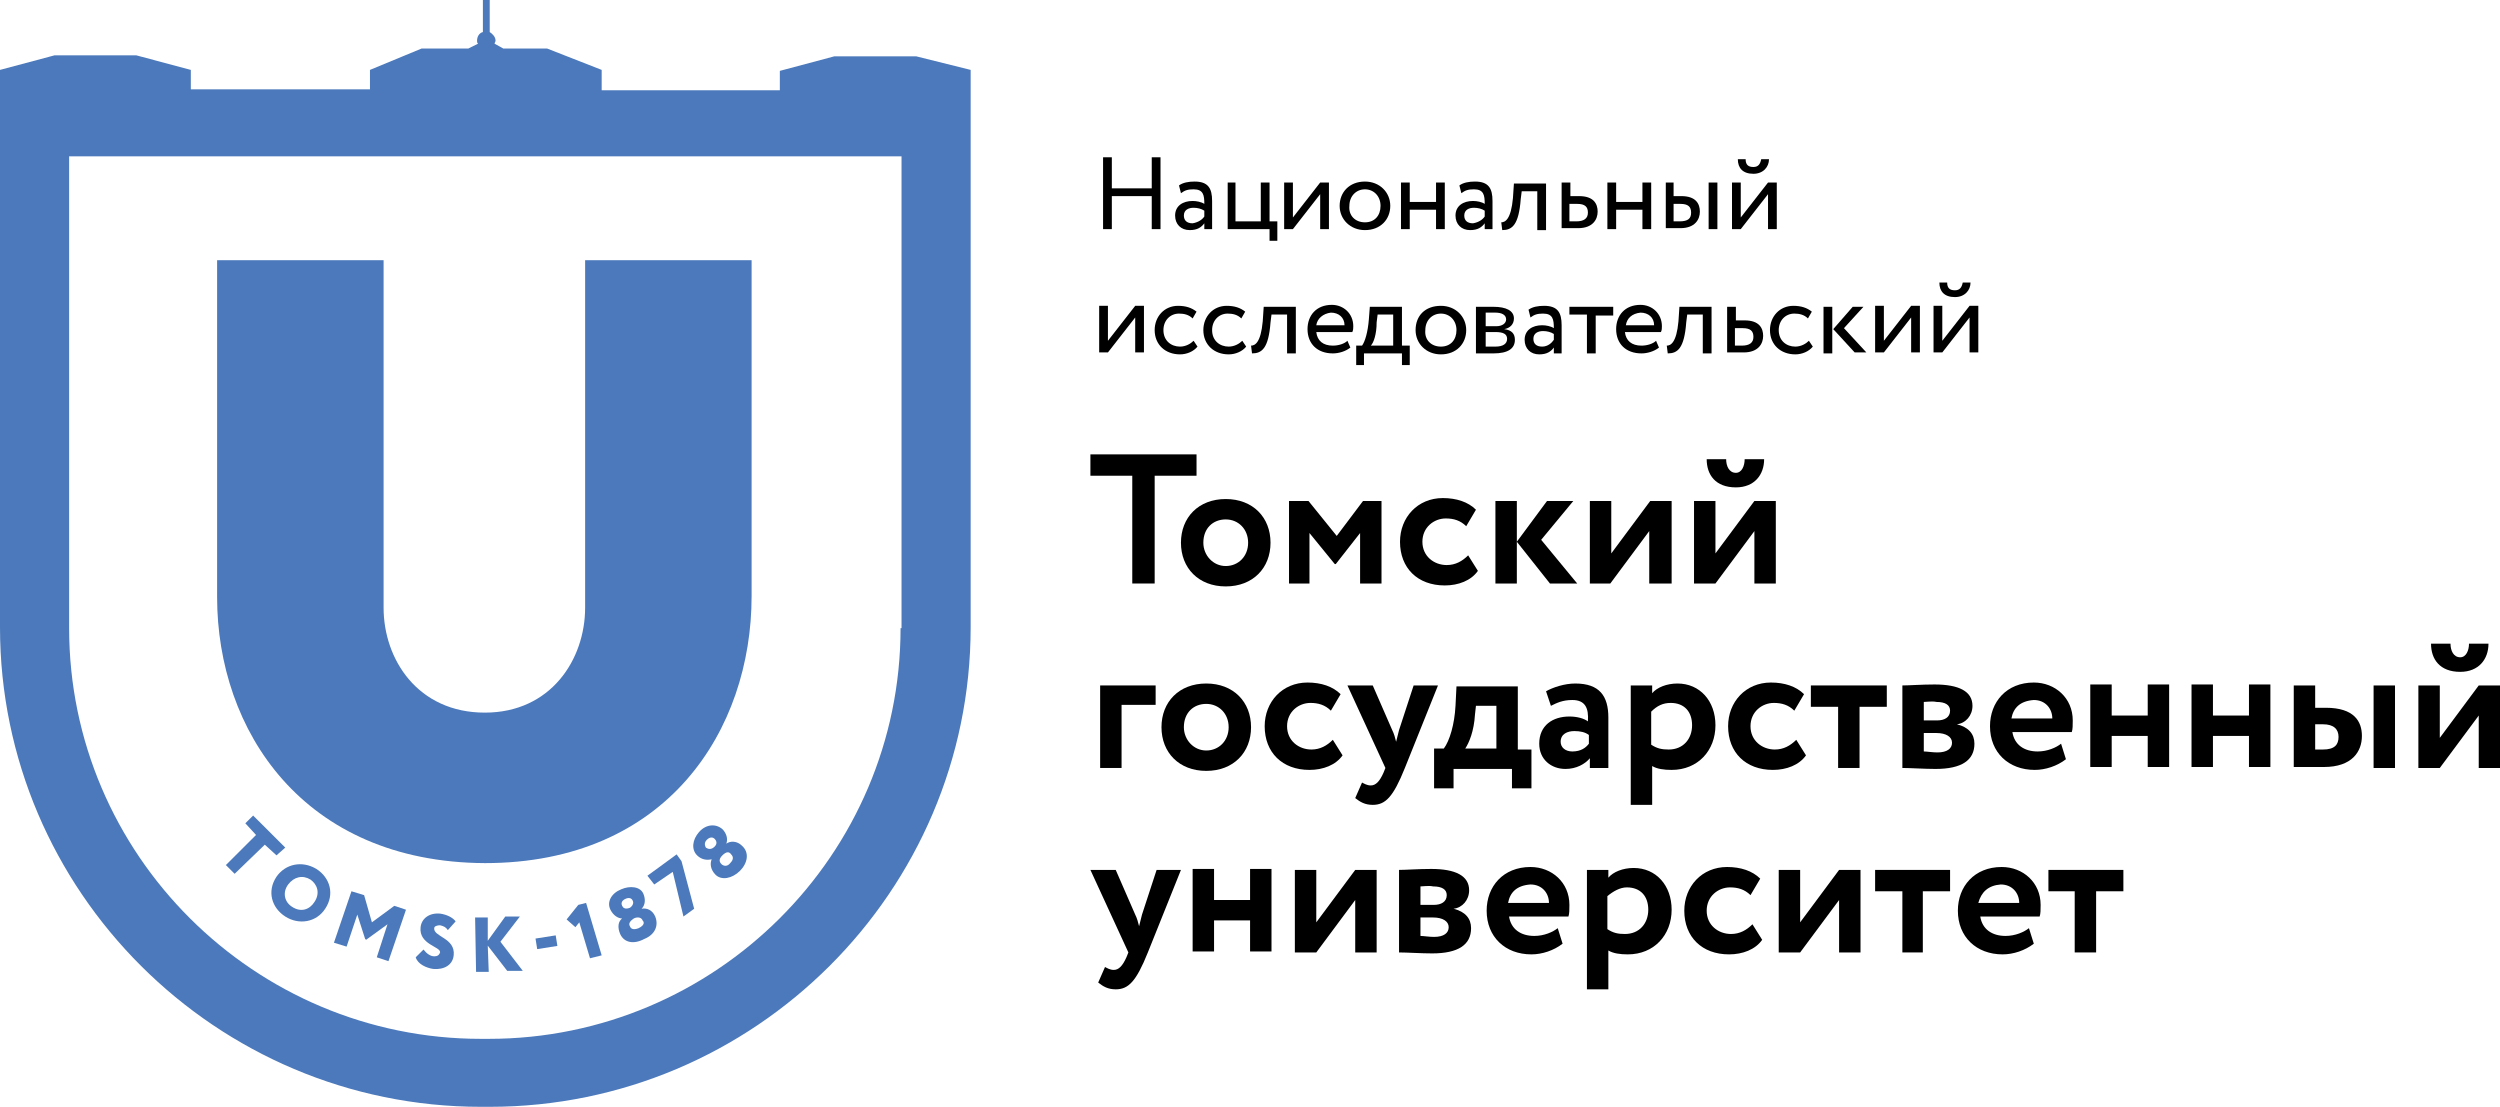 <?xml version="1.0" encoding="UTF-8"?> <svg xmlns="http://www.w3.org/2000/svg" width="646" height="286" viewBox="0 0 646 286" fill="none"><g clip-path="url(#clip0_1_1915)"><path d="M56.101 154.289V67.234H99.12V157.048C99.12 170.345 107.925 184.143 125.284 184.143C142.391 184.143 151.196 170.345 151.196 157.048V67.234H194.215V154.038C194.215 188.659 172.328 223.029 125.284 223.029C78.239 222.778 56.101 188.659 56.101 154.289Z" fill="#4B79BB"></path><path d="M236.73 14.551H215.598L201.51 18.314V23.331H155.472V18.063L141.384 12.544H130.063L127.799 11.29C127.799 11.039 128.051 10.788 128.051 10.537C128.051 9.533 127.296 8.781 126.541 8.279V0H124.78V8.279C123.774 8.53 123.271 9.533 123.271 10.537C123.271 10.788 123.271 11.039 123.522 11.29L121.007 12.544H108.931L95.598 18.063V23.081H49.308V18.063L35.22 14.3H14.088L0 18.063V38.133V162.067C0 230.305 55.849 286 124.277 286H126.541C194.969 286 250.818 230.305 250.818 162.067V25.59V18.063L236.73 14.551ZM232.705 162.317C232.705 220.772 184.906 268.439 126.29 268.439H124.277C65.661 268.439 17.862 220.772 17.862 162.317V40.391H232.957V162.317H232.705Z" fill="#4B79BB"></path><path d="M281.762 117.41H309.184V122.929H298.366V150.777H292.58V122.929H281.762V117.41Z" fill="black"></path><path d="M316.731 128.951C323.775 128.951 328.303 133.717 328.303 140.24C328.303 146.763 323.775 151.53 316.731 151.53C309.687 151.53 305.158 146.763 305.158 140.24C305.158 133.717 309.687 128.951 316.731 128.951ZM316.731 146.261C320.001 146.261 322.517 143.752 322.517 140.24C322.517 136.728 320.001 134.219 316.731 134.219C313.46 134.219 310.945 136.477 310.945 140.24C310.945 143.502 313.46 146.261 316.731 146.261Z" fill="black"></path><path d="M333.083 129.453H338.114L345.41 138.484L352.203 129.453H356.982V150.777H351.448V137.732L345.158 145.76H344.907L338.366 137.732V150.777H333.083V129.453Z" fill="black"></path><path d="M381.888 147.515C380.127 150.024 376.857 151.279 373.335 151.279C366.291 151.279 361.762 146.763 361.762 139.989C361.762 133.717 366.291 128.7 372.832 128.7C376.354 128.7 379.373 129.703 381.385 131.71L378.869 135.975C377.36 134.47 375.599 133.968 373.586 133.968C370.567 133.968 367.549 136.226 367.549 139.989C367.549 143.752 370.567 146.01 373.838 146.01C376.102 146.01 377.863 145.007 379.372 143.501L381.888 147.515Z" fill="black"></path><path d="M386.417 129.453H391.951V150.777H386.417V129.453ZM398.24 139.488L407.549 150.777H400.505L391.951 139.989L399.75 129.453H406.542L398.24 139.488Z" fill="black"></path><path d="M410.819 150.777V129.453H416.354V143L426.417 129.453H431.951V150.777H426.165V137.23L416.102 150.777H410.819Z" fill="black"></path><path d="M437.737 150.777V129.452H443.272V143L453.335 129.452H458.87V150.777H453.335V137.229L443.272 150.777H437.737ZM446.039 118.665C446.039 120.421 446.794 122.177 448.555 122.177C450.065 122.177 450.819 120.421 450.819 118.665H455.851C455.851 122.679 453.335 125.94 448.555 125.94C443.272 125.94 441.008 122.679 441.008 118.665H446.039Z" fill="black"></path><path d="M284.278 177.119H298.617V182.137H289.812V198.444H284.278V177.119Z" fill="black"></path><path d="M311.699 176.618C318.743 176.618 323.272 181.384 323.272 187.907C323.272 194.43 318.743 199.197 311.699 199.197C304.655 199.197 300.127 194.43 300.127 187.907C300.127 181.384 304.655 176.618 311.699 176.618ZM311.699 193.928C314.97 193.928 317.485 191.419 317.485 187.907C317.485 184.395 314.97 181.886 311.699 181.886C308.429 181.886 305.913 184.144 305.913 187.907C305.913 191.169 308.429 193.928 311.699 193.928Z" fill="black"></path><path d="M346.92 195.182C345.159 197.691 341.888 198.945 338.366 198.945C331.322 198.945 326.794 194.429 326.794 187.656C326.794 181.384 331.322 176.366 337.863 176.366C341.385 176.366 344.404 177.37 346.416 179.377L343.901 183.642C342.391 182.136 340.63 181.635 338.618 181.635C335.599 181.635 332.58 183.893 332.58 187.656C332.58 191.419 335.599 193.677 338.869 193.677C341.133 193.677 342.894 192.673 344.404 191.168L346.92 195.182Z" fill="black"></path><path d="M363.02 198.444C360.001 205.97 357.989 207.977 354.718 207.977C352.706 207.977 351.448 207.224 350.19 206.221L351.951 202.207C352.454 202.458 353.209 202.959 354.215 202.959C355.473 202.959 356.479 201.956 357.486 199.698L357.989 198.444L348.177 177.119H354.718L359.75 188.659C360.253 189.663 360.505 190.666 360.756 191.67C361.008 190.666 361.259 189.663 361.511 188.659L365.284 177.119H371.574L363.02 198.444Z" fill="black"></path><path d="M370.316 193.426H373.083C374.593 191.419 375.85 187.154 376.102 182.387L376.354 177.37H392.203V193.677H395.725V203.712H390.693V198.694H375.599V203.712H370.567V193.426H370.316ZM378.618 193.426H386.668V182.387H381.385L381.133 184.645C380.882 188.91 379.624 191.921 378.618 193.426Z" fill="black"></path><path d="M399.498 178.625C401.259 177.621 404.278 176.618 407.046 176.618C413.335 176.618 415.599 179.879 415.599 185.398V198.444H410.819V195.935C409.561 197.441 407.297 198.695 404.53 198.695C400.756 198.695 397.737 196.186 397.737 192.172C397.737 187.405 401.259 185.147 405.536 185.147C407.549 185.147 409.31 185.649 410.316 186.402C410.568 182.89 409.561 180.883 406.291 180.883C403.775 180.883 402.266 181.635 400.756 182.388L399.498 178.625ZM410.568 192.172V189.914C409.561 189.162 408.303 188.911 406.794 188.911C405.033 188.911 403.272 189.663 403.272 191.67C403.272 193.176 404.53 194.179 406.291 194.179C408.555 194.179 409.813 193.176 410.568 192.172Z" fill="black"></path><path d="M421.385 177.119H426.92V179.126C428.178 177.621 430.693 176.618 433.461 176.618C439.247 176.618 443.272 181.133 443.272 187.405C443.272 193.928 438.744 198.946 431.951 198.946C429.939 198.946 428.178 198.695 426.92 197.942V207.977H421.385V177.119ZM426.668 183.893V192.423C428.178 193.426 429.436 193.677 431.197 193.677C434.97 193.677 437.234 190.918 437.234 187.405C437.234 183.893 435.222 181.635 431.7 181.635C429.687 181.635 428.178 182.388 426.668 183.893Z" fill="black"></path><path d="M466.668 195.182C464.907 197.691 461.637 198.945 458.115 198.945C451.071 198.945 446.543 194.429 446.543 187.656C446.543 181.384 451.071 176.366 457.612 176.366C461.134 176.366 464.153 177.37 466.165 179.377L463.649 183.642C462.14 182.136 460.379 181.635 458.366 181.635C455.348 181.635 452.329 183.893 452.329 187.656C452.329 191.419 455.348 193.677 458.618 193.677C460.882 193.677 462.643 192.673 464.153 191.168L466.668 195.182Z" fill="black"></path><path d="M468.178 177.119H487.549V182.638H480.505V198.444H474.97V182.638H467.926V177.119H468.178Z" fill="black"></path><path d="M491.574 177.119C493.335 177.119 496.606 176.868 499.876 176.868C506.165 176.868 509.687 178.624 509.687 182.387C509.687 184.896 507.926 186.903 505.662 187.154C508.681 187.906 510.191 189.662 510.191 192.171C510.191 196.436 506.92 198.694 500.128 198.694C497.36 198.694 493.587 198.443 491.574 198.443V177.119ZM497.109 181.383V186.15H500.631C502.392 186.15 503.901 185.397 503.901 183.641C503.901 182.136 502.643 181.383 500.379 181.383C499.373 181.133 497.612 181.383 497.109 181.383ZM497.109 189.412V194.178C497.864 194.178 499.373 194.429 500.631 194.429C503.147 194.429 504.404 193.426 504.404 191.92C504.404 190.415 502.895 189.412 500.379 189.412H497.109Z" fill="black"></path><path d="M533.838 196.185C531.574 197.942 528.555 198.945 525.788 198.945C518.996 198.945 514.216 194.429 514.216 187.656C514.216 181.384 518.493 176.366 525.537 176.366C531.071 176.366 535.599 180.38 535.599 186.15C535.599 187.405 535.599 188.408 535.348 189.161H520.002C520.505 192.422 523.021 194.179 526.543 194.179C529.059 194.179 531.323 193.175 532.581 192.172L533.838 196.185ZM519.75 185.649H530.316C530.316 183.14 528.555 180.882 525.537 180.882C522.015 181.133 520.254 182.889 519.75 185.649Z" fill="black"></path><path d="M554.971 190.164H545.662V198.192H540.128V176.868H545.662V184.896H554.971V176.868H560.505V198.192H554.971V190.164Z" fill="black"></path><path d="M581.134 190.164H571.826V198.192H566.291V176.868H571.826V184.896H581.134V176.868H586.669V198.192H581.134V190.164Z" fill="black"></path><path d="M592.707 177.119H598.241V182.889H601.009C608.304 182.889 610.317 186.402 610.317 190.165C610.317 194.179 607.801 198.193 600.505 198.193H592.707V177.119ZM598.241 187.154V193.677H600.254C603.273 193.677 604.279 192.423 604.279 190.416C604.279 188.409 603.021 187.154 600.254 187.154H598.241ZM613.336 177.119H618.87V198.444H613.336V177.119Z" fill="black"></path><path d="M624.908 198.443V177.119H630.443V190.666L640.505 177.119H646.04V198.443H640.505V184.896L630.443 198.443H624.908ZM633.21 166.331C633.21 168.087 633.965 169.843 635.726 169.843C637.235 169.843 637.99 168.087 637.99 166.331H643.021C643.021 170.345 640.505 173.606 635.726 173.606C630.443 173.606 628.178 170.345 628.178 166.331H633.21Z" fill="black"></path><path d="M296.605 246.11C293.586 253.637 291.573 255.644 288.303 255.644C286.29 255.644 285.033 254.891 283.775 253.887L285.536 249.873C286.039 250.124 286.794 250.626 287.8 250.626C289.058 250.626 290.064 249.622 291.07 247.365L291.573 246.11L281.762 224.786H288.303L293.334 236.326C293.838 237.329 294.089 238.333 294.341 239.336C294.592 238.333 294.844 237.329 295.095 236.326L298.869 224.786H305.158L296.605 246.11Z" fill="black"></path><path d="M323.02 237.831H313.712V245.859H308.177V224.534H313.712V232.562H323.02V224.534H328.555V245.859H323.02V237.831Z" fill="black"></path><path d="M334.592 246.11V224.786H340.127V238.333L350.19 224.786H355.725V246.11H350.19V232.563L340.127 246.11H334.592Z" fill="black"></path><path d="M361.511 224.785C363.272 224.785 366.542 224.534 369.813 224.534C376.102 224.534 379.624 226.29 379.624 230.053C379.624 232.562 377.863 234.569 375.599 234.82C378.618 235.573 380.127 237.329 380.127 239.838C380.127 244.103 376.857 246.36 370.064 246.36C367.297 246.36 363.523 246.11 361.511 246.11V224.785ZM367.045 229.05V233.817H370.567C372.328 233.817 373.838 233.064 373.838 231.308C373.838 229.803 372.58 229.05 370.316 229.05C369.31 228.799 367.549 229.05 367.045 229.05ZM367.045 237.078V241.845C367.8 241.845 369.31 242.096 370.567 242.096C373.083 242.096 374.341 241.092 374.341 239.587C374.341 238.082 372.832 237.078 370.316 237.078H367.045Z" fill="black"></path><path d="M403.775 243.852C401.511 245.608 398.492 246.612 395.725 246.612C388.932 246.612 384.152 242.096 384.152 235.322C384.152 229.05 388.429 224.033 395.473 224.033C401.008 224.033 405.536 228.047 405.536 233.817C405.536 235.071 405.536 236.075 405.285 236.827H389.939C390.442 240.089 392.957 241.845 396.479 241.845C398.995 241.845 401.259 240.842 402.517 239.838L403.775 243.852ZM389.687 233.315H400.253C400.253 230.806 398.492 228.549 395.473 228.549C391.951 228.799 390.19 230.556 389.687 233.315Z" fill="black"></path><path d="M410.064 224.785H415.599V226.792C416.857 225.287 419.373 224.284 422.14 224.284C427.926 224.284 431.951 228.799 431.951 235.071C431.951 241.594 427.423 246.612 420.63 246.612C418.618 246.612 416.857 246.361 415.599 245.608V255.643H410.064V224.785ZM415.347 231.559V240.089C416.857 241.092 418.115 241.343 419.876 241.343C423.649 241.343 425.914 238.584 425.914 235.071C425.914 231.559 423.901 229.301 420.379 229.301C418.618 229.301 416.857 230.305 415.347 231.559Z" fill="black"></path><path d="M455.348 242.849C453.587 245.357 450.316 246.612 446.794 246.612C439.75 246.612 435.222 242.096 435.222 235.322C435.222 229.05 439.75 224.033 446.291 224.033C449.813 224.033 452.832 225.036 454.844 227.043L452.329 231.308C450.819 229.803 449.058 229.301 447.046 229.301C444.027 229.301 441.008 231.559 441.008 235.322C441.008 239.085 444.027 241.343 447.297 241.343C449.561 241.343 451.322 240.34 452.832 238.834L455.348 242.849Z" fill="black"></path><path d="M459.624 246.11V224.786H465.159V238.333L475.222 224.786H480.756V246.11H475.222V232.563L465.159 246.11H459.624Z" fill="black"></path><path d="M484.53 224.786H503.901V230.305H496.857V246.11H491.574V230.305H484.53V224.786Z" fill="black"></path><path d="M525.536 243.852C523.272 245.608 520.253 246.612 517.486 246.612C510.694 246.612 505.914 242.096 505.914 235.322C505.914 229.05 510.191 224.033 517.235 224.033C522.769 224.033 527.297 228.047 527.297 233.817C527.297 235.071 527.297 236.075 527.046 236.827H511.7C512.203 240.089 514.719 241.845 518.241 241.845C520.757 241.845 523.021 240.842 524.279 239.838L525.536 243.852ZM511.197 233.315H521.763C521.763 230.806 520.002 228.549 516.983 228.549C513.713 228.799 511.951 230.556 511.197 233.315Z" fill="black"></path><path d="M529.31 224.786H548.681V230.305H541.637V246.11H536.103V230.305H529.31V224.786Z" fill="black"></path><path d="M297.611 50.677H287.297V59.207H285.033V40.642H287.297V48.67H297.611V40.642H299.875V59.207H297.611V50.677Z" fill="black"></path><path d="M304.655 47.918C305.662 47.165 307.171 46.914 308.681 46.914C312.203 46.914 313.209 48.67 313.209 51.932V59.207H311.196V57.702C310.442 58.705 309.435 59.458 307.423 59.458C305.158 59.458 303.649 57.953 303.649 55.695C303.649 53.186 305.662 51.932 308.177 51.932C309.184 51.932 310.442 52.182 311.196 52.684C311.196 50.426 310.945 48.921 308.429 48.921C306.92 48.921 306.165 49.172 305.159 49.925L304.655 47.918ZM311.196 55.946V54.44C310.442 53.939 309.435 53.688 308.429 53.688C307.171 53.688 305.913 54.19 305.913 55.695C305.913 56.949 306.668 57.702 308.177 57.702C309.687 57.451 310.693 56.698 311.196 55.946Z" fill="black"></path><path d="M316.982 47.165H319.247V57.2H325.787V47.165H328.052V57.2H330.064V62.218H328.052V59.207H317.234V47.165H316.982Z" fill="black"></path><path d="M331.825 59.207V47.165H334.089V56.197L341.133 47.165H343.398V59.207H341.133V50.176L334.089 59.207H331.825Z" fill="black"></path><path d="M352.706 46.914C356.479 46.914 359.247 49.674 359.247 53.186C359.247 56.698 356.731 59.458 352.706 59.458C348.932 59.458 346.165 56.698 346.165 53.186C346.165 49.674 348.681 46.914 352.706 46.914ZM352.706 57.451C355.222 57.451 356.731 55.695 356.731 53.186C356.731 50.677 354.97 48.921 352.706 48.921C350.442 48.921 348.681 50.677 348.681 53.186C348.429 55.695 350.19 57.451 352.706 57.451Z" fill="black"></path><path d="M371.071 54.19H364.278V59.207H362.014V47.165H364.278V52.183H371.071V47.165H373.335V59.207H371.071V54.19Z" fill="black"></path><path d="M377.108 47.918C378.115 47.165 379.624 46.914 381.134 46.914C384.656 46.914 385.662 48.67 385.662 51.932V59.207H383.649V57.702C382.895 58.705 381.888 59.458 379.876 59.458C377.612 59.458 376.102 57.953 376.102 55.695C376.102 53.186 378.115 51.932 380.63 51.932C381.637 51.932 382.895 52.182 383.649 52.684C383.649 50.426 383.398 48.921 380.882 48.921C379.373 48.921 378.618 49.172 377.612 49.925L377.108 47.918ZM383.649 55.946V54.44C382.895 53.939 381.888 53.688 380.882 53.688C379.624 53.688 378.366 54.19 378.366 55.695C378.366 56.949 379.121 57.702 380.63 57.702C382.14 57.451 383.146 56.698 383.649 55.946Z" fill="black"></path><path d="M397.486 49.422H393.209L392.958 51.43C392.454 58.203 390.693 59.458 388.178 59.458L387.926 57.451C388.932 57.451 390.442 56.698 390.945 51.179L391.197 47.416H399.498V59.458H397.234V49.422H397.486Z" fill="black"></path><path d="M403.524 47.165H405.788V50.677H408.052C411.826 50.677 412.832 52.684 412.832 54.691C412.832 56.698 411.574 58.956 407.8 58.956H403.524V47.165ZM405.536 52.684V57.2H407.297C409.31 57.2 410.316 56.447 410.316 54.942C410.316 53.437 409.561 52.684 407.549 52.684H405.536Z" fill="black"></path><path d="M424.404 54.19H417.612V59.207H415.348V47.165H417.612V52.183H424.404V47.165H426.668V59.207H424.404V54.19Z" fill="black"></path><path d="M430.19 47.165H432.455V50.677H434.467C438.241 50.677 439.247 52.684 439.247 54.691C439.247 56.698 437.989 58.956 434.216 58.956H430.442V47.165H430.19ZM432.455 52.684V57.2H433.964C436.228 57.2 436.983 56.447 436.983 54.942C436.983 53.437 436.228 52.684 434.216 52.684H432.455ZM441.511 47.165H443.775V59.207H441.511V47.165Z" fill="black"></path><path d="M447.549 59.207V47.165H449.813V56.196L456.857 47.165H459.121V59.207H456.857V50.175L449.813 59.207H447.549ZM451.071 41.144C451.071 42.649 451.826 43.151 453.084 43.151C454.341 43.151 454.845 42.398 455.096 41.144H457.109C457.109 43.151 455.599 44.907 453.084 44.907C450.316 44.907 449.058 43.401 449.058 41.144H451.071Z" fill="black"></path><path d="M284.026 91.068V79.026H286.29V88.058L293.335 79.026H295.599V91.068H293.335V82.036L286.29 91.068H284.026Z" fill="black"></path><path d="M309.435 89.563C308.429 90.817 306.668 91.57 304.907 91.57C301.133 91.57 298.366 89.061 298.366 85.298C298.366 81.785 300.882 79.026 304.404 79.026C306.416 79.026 307.926 79.528 309.184 80.531L308.177 82.287C307.171 81.284 305.913 81.033 304.655 81.033C302.391 81.033 300.63 82.789 300.63 85.298C300.63 88.058 302.643 89.563 304.907 89.563C306.416 89.563 307.674 88.81 308.429 88.058L309.435 89.563Z" fill="black"></path><path d="M322.014 89.563C321.008 90.817 319.247 91.57 317.486 91.57C313.712 91.57 310.945 89.061 310.945 85.298C310.945 81.785 313.46 79.026 316.982 79.026C318.995 79.026 320.504 79.528 321.762 80.531L320.756 82.287C319.75 81.284 318.492 81.033 317.234 81.033C314.97 81.033 313.209 82.789 313.209 85.298C313.209 88.058 315.221 89.563 317.486 89.563C318.995 89.563 320.253 88.81 321.008 88.058L322.014 89.563Z" fill="black"></path><path d="M332.831 81.284H328.555L328.303 83.291C327.8 90.064 326.039 91.319 323.523 91.319L323.272 89.312C324.278 89.312 325.787 88.559 326.291 83.04L326.542 79.277H334.844V91.319H332.58V81.284H332.831Z" fill="black"></path><path d="M348.932 89.814C347.674 90.817 345.913 91.319 344.404 91.319C340.379 91.319 337.863 88.811 337.863 85.047C337.863 81.535 340.127 78.775 344.152 78.775C347.171 78.775 349.687 81.033 349.687 84.295C349.687 84.796 349.687 85.298 349.435 85.8H340.127C340.379 88.058 341.888 89.312 344.404 89.312C345.913 89.312 347.423 88.811 348.177 88.058L348.932 89.814ZM340.127 84.044H347.423C347.423 82.037 345.913 80.782 343.901 80.782C341.888 81.033 340.379 82.288 340.127 84.044Z" fill="black"></path><path d="M350.442 89.312H351.951C352.706 88.308 353.461 85.8 353.712 82.538L353.964 79.277H362.266V89.312H364.278V94.329H362.266V91.319H352.454V94.329H350.442V89.312ZM354.215 89.312H360.001V81.284H355.976L355.725 83.291C355.725 86.301 354.97 88.559 354.215 89.312Z" fill="black"></path><path d="M372.329 79.026C376.102 79.026 378.869 81.785 378.869 85.298C378.869 88.81 376.354 91.57 372.329 91.57C368.555 91.57 365.788 88.81 365.788 85.298C365.788 81.535 368.303 79.026 372.329 79.026ZM372.329 89.563C374.844 89.563 376.354 87.807 376.354 85.298C376.354 82.789 374.593 81.033 372.329 81.033C370.064 81.033 368.303 82.789 368.303 85.298C368.052 87.807 369.813 89.563 372.329 89.563Z" fill="black"></path><path d="M381.637 79.277C382.643 79.277 384.152 79.277 385.913 79.277C389.184 79.277 391.197 80.28 391.197 82.287C391.197 83.793 390.19 84.796 388.681 85.047C390.693 85.298 391.448 86.301 391.448 87.807C391.448 90.065 389.687 91.319 385.913 91.319C384.404 91.319 382.643 91.319 381.385 91.319V79.277H381.637ZM383.901 80.782V84.294H386.668C388.178 84.294 389.184 83.542 389.184 82.538C389.184 81.284 387.926 80.782 386.417 80.782C385.159 80.782 384.404 80.782 383.901 80.782ZM383.901 85.8V89.563C384.656 89.563 385.41 89.563 386.417 89.563C388.429 89.563 389.435 88.81 389.435 87.556C389.435 86.301 388.429 85.8 386.417 85.8H383.901Z" fill="black"></path><path d="M394.97 80.029C395.976 79.277 397.486 79.026 398.995 79.026C402.517 79.026 403.524 80.782 403.524 84.043V91.319H401.511V89.814C400.756 90.817 399.75 91.57 397.737 91.57C395.473 91.57 393.964 90.064 393.964 87.807C393.964 85.298 395.976 84.043 398.492 84.043C399.498 84.043 400.756 84.294 401.511 84.796C401.511 82.538 401.259 81.033 398.744 81.033C397.234 81.033 396.48 81.284 395.473 82.036L394.97 80.029ZM401.511 87.807V86.301C400.756 85.799 399.75 85.549 398.744 85.549C397.486 85.549 396.228 86.05 396.228 87.556C396.228 88.81 396.983 89.563 398.492 89.563C400.002 89.563 401.008 88.559 401.511 87.807Z" fill="black"></path><path d="M405.788 79.277H416.857V81.535H412.329V91.319H410.064V81.284H405.536V79.277H405.788Z" fill="black"></path><path d="M428.681 89.814C427.423 90.817 425.662 91.319 424.153 91.319C420.127 91.319 417.612 88.811 417.612 85.047C417.612 81.535 419.876 78.775 423.901 78.775C426.92 78.775 429.436 81.033 429.436 84.295C429.436 84.796 429.436 85.298 429.184 85.8H419.876C420.127 88.058 421.637 89.312 424.153 89.312C425.662 89.312 427.171 88.811 427.926 88.058L428.681 89.814ZM420.127 84.044H427.423C427.423 82.037 425.914 80.782 423.901 80.782C421.637 81.033 420.379 82.288 420.127 84.044Z" fill="black"></path><path d="M440.253 81.284H435.977L435.725 83.291C435.222 90.064 433.461 91.319 430.945 91.319L430.694 89.312C431.7 89.312 433.209 88.559 433.712 83.04L433.964 79.277H442.266V91.319H440.002V81.284H440.253Z" fill="black"></path><path d="M446.291 79.277H448.555V82.789H450.819C454.593 82.789 455.599 84.796 455.599 86.803C455.599 88.81 454.341 91.068 450.568 91.068H446.291V79.277ZM448.304 84.796V89.312H450.065C452.077 89.312 453.084 88.559 453.084 87.054C453.084 85.549 452.329 84.796 450.316 84.796H448.304Z" fill="black"></path><path d="M468.429 89.563C467.423 90.817 465.662 91.57 463.901 91.57C460.128 91.57 457.36 89.061 457.36 85.298C457.36 81.785 459.876 79.026 463.398 79.026C465.411 79.026 466.92 79.528 468.178 80.531L467.172 82.287C466.165 81.284 464.907 81.033 463.65 81.033C461.385 81.033 459.624 82.789 459.624 85.298C459.624 88.058 461.637 89.563 463.901 89.563C465.411 89.563 466.668 88.81 467.423 88.058L468.429 89.563Z" fill="black"></path><path d="M471.197 79.277H473.461V91.319H471.197V79.277ZM476.48 84.796L482.266 91.068H479.247L473.713 85.047L478.744 79.277H481.511L476.48 84.796Z" fill="black"></path><path d="M484.53 91.068V79.026H486.794V88.058L493.838 79.026H496.103V91.068H493.838V82.036L486.794 91.068H484.53Z" fill="black"></path><path d="M499.625 91.068V79.026H501.889V88.058L508.933 79.026H511.197V91.068H508.933V82.036L501.889 91.068H499.625ZM503.147 73.005C503.147 74.51 503.901 75.012 505.159 75.012C506.417 75.012 506.92 74.259 507.172 73.005H509.184C509.184 75.012 507.675 76.768 505.159 76.768C502.392 76.768 501.134 75.263 501.134 73.005H503.147Z" fill="black"></path><path d="M65.409 210.737L73.711 219.016L71.447 221.023L68.428 218.263L60.629 225.789L58.365 223.532L66.164 215.754L63.397 212.744L65.409 210.737Z" fill="#4B79BB"></path><path d="M81.761 224.535C85.283 226.793 86.541 231.058 84.026 234.821C81.761 238.333 77.233 239.086 73.711 236.828C70.189 234.57 68.931 230.305 71.447 226.542C73.711 223.281 77.988 222.277 81.761 224.535ZM75.472 234.319C77.736 235.825 80 235.072 81.258 233.065C82.768 230.807 82.013 228.549 80.252 227.295C78.239 226.04 75.975 226.542 74.466 228.549C72.956 230.556 73.46 233.065 75.472 234.319Z" fill="#4B79BB"></path><path d="M90.818 230.305L94.088 231.308L96.101 238.333L101.887 234.068L104.906 235.071L100.378 248.368L97.359 247.364L100.126 238.834L94.592 242.849L94.34 242.598L92.328 236.326L89.56 244.605L86.29 243.601L90.818 230.305Z" fill="#4B79BB"></path><path d="M108.68 239.588C108.931 237.33 110.944 235.825 113.711 236.076C115.472 236.326 116.982 237.079 117.737 238.083L115.724 240.34C115.221 239.588 114.718 239.337 113.711 239.086C112.957 239.086 112.202 239.337 112.202 239.839C111.95 242.097 117.737 242.347 117.233 246.863C116.982 249.372 114.718 250.626 111.95 250.376C110.189 250.125 107.925 249.121 107.422 247.365L109.435 245.358C110.189 246.362 111.196 247.114 112.202 247.114C112.957 247.114 113.46 246.863 113.711 246.111C113.963 244.605 108.177 244.104 108.68 239.588Z" fill="#4B79BB"></path><path d="M122.768 237.079H126.038V243.1L130.567 236.828H134.34L129.309 243.35L135.095 250.877H131.07L126.038 244.354L126.29 251.128H123.019L122.768 237.079Z" fill="#4B79BB"></path><path d="M143.594 241.7L138.377 242.525L138.811 245.251L144.028 244.425L143.594 241.7Z" fill="#4B79BB"></path><path d="M149.435 233.818L151.447 233.316L155.472 246.863L152.454 247.616L149.686 238.333L148.68 239.588L146.416 237.581L149.435 233.818Z" fill="#4B79BB"></path><path d="M160.252 241.344C159.497 239.587 159.749 238.082 160.755 237.33C159.749 237.33 158.491 236.577 157.736 235.072C156.73 233.065 157.988 230.807 160.504 229.803C162.768 228.8 165.535 229.051 166.29 231.058C166.793 232.312 166.793 233.817 165.787 234.821C167.045 234.57 168.554 235.072 169.309 236.828C170.315 239.337 169.057 241.594 166.541 242.598C163.774 244.103 161.258 243.601 160.252 241.344ZM162.768 234.57C163.523 234.068 163.774 233.316 163.523 232.814C163.271 232.061 162.516 231.81 161.51 232.312C160.504 232.814 160.504 233.566 160.755 234.068C161.007 234.57 161.51 235.072 162.768 234.57ZM163.774 237.33C163.019 237.831 162.265 238.584 162.768 239.337C163.019 240.089 163.774 240.34 165.032 239.838C166.541 239.086 166.541 238.333 166.038 237.831C165.787 237.079 164.78 236.828 163.774 237.33Z" fill="#4B79BB"></path><path d="M167.296 226.291L174.843 220.772L176.101 222.528L179.372 234.821L176.604 236.828L173.837 225.288L169.057 228.549L167.296 226.291Z" fill="#4B79BB"></path><path d="M184.906 226.04C183.649 224.786 183.397 223.281 183.9 222.026C182.894 222.277 181.384 222.277 180.127 221.023C178.617 219.517 178.869 217.009 180.63 215.002C182.391 212.995 184.906 212.744 186.667 214.249C187.674 215.252 188.177 216.758 187.674 218.012C188.68 217.259 190.441 217.259 191.699 218.514C193.711 220.27 193.208 223.03 191.196 225.037C189.183 227.044 186.416 227.545 184.906 226.04ZM184.655 218.765C185.41 218.012 185.158 217.259 184.655 216.758C184.152 216.256 183.397 216.256 182.642 217.009C181.888 217.761 182.139 218.514 182.391 219.016C183.145 219.517 183.9 219.517 184.655 218.765ZM186.667 221.023C185.913 221.775 185.661 222.528 186.416 223.281C186.919 223.782 187.925 224.033 188.68 223.03C189.686 222.026 189.435 221.274 188.932 220.772C188.428 220.019 187.674 220.019 186.667 221.023Z" fill="#4B79BB"></path></g><defs><clipPath id="clip0_1_1915"><rect width="646" height="286" fill="white"></rect></clipPath></defs></svg> 